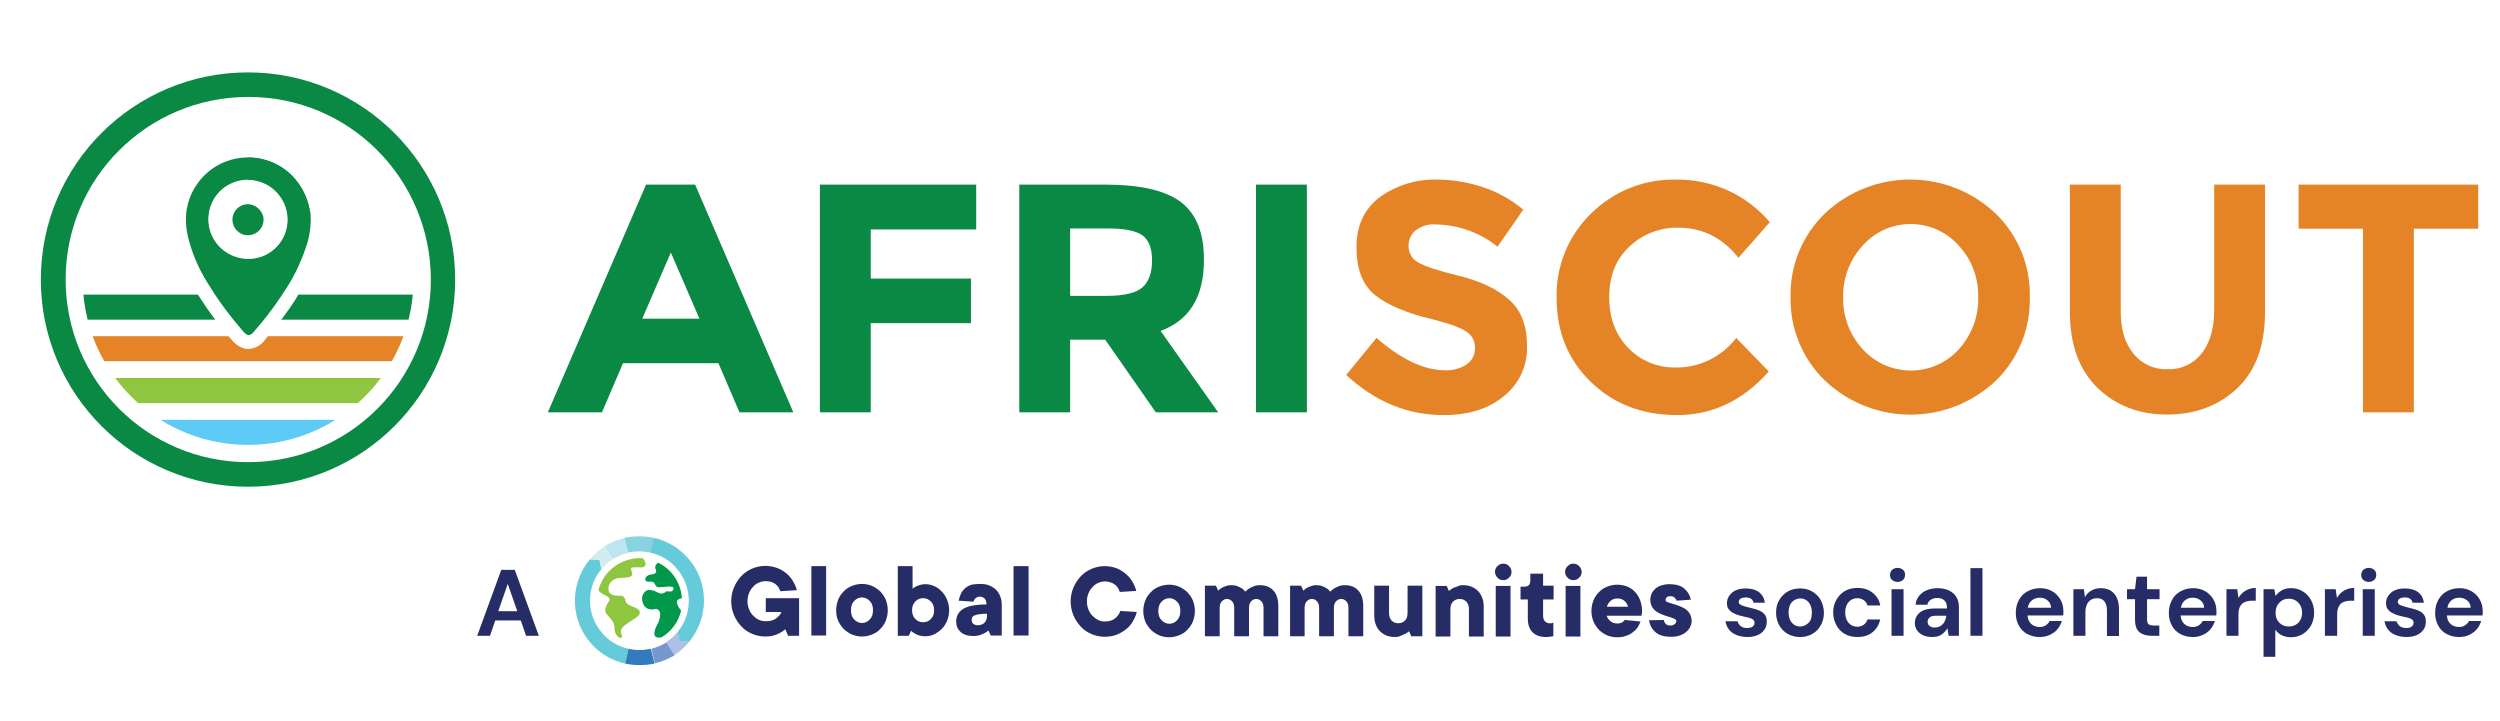 <svg xmlns="http://www.w3.org/2000/svg" xmlns:xlink="http://www.w3.org/1999/xlink" id="Layer_1" x="0px" y="0px" viewBox="0 0 998 288" style="enable-background:new 0 0 998 288;" xml:space="preserve"><style type="text/css">	.st0{fill:#0A8944;}	.st1{fill:#E58426;}	.st2{clip-path:url(#SVGID_2_);fill:#8EC640;}	.st3{clip-path:url(#SVGID_2_);fill:#5DCBF5;}	.st4{clip-path:url(#SVGID_2_);fill:#0A8944;}	.st5{clip-path:url(#SVGID_2_);fill:#E58426;}	.st6{fill:#262C66;}	.st7{fill:#8EC640;}	.st8{fill:#00984A;}	.st9{clip-path:url(#SVGID_4_);fill:#AEC0E3;}	.st10{fill:#7598CF;}	.st11{fill:#347ABE;}	.st12{fill:#D1ECF1;}	.st13{fill:#BBE5EF;}	.st14{fill:#88D3DF;}	.st15{fill:#65CAD9;}</style><path class="st0" d="M267.8,100.8l-11.4,26.4h22.8L267.8,100.8L267.8,100.8z M295.2,164.6l-8.4-19.6h-38.1l-8.4,19.6h-21.6 l39.2-90.9h19.6l39.2,90.9H295.2L295.2,164.6z"></path><polygon class="st0" points="389.7,73.7 389.7,91.6 347.6,91.6 347.6,111.2 387.6,111.2 387.6,129 347.6,129 347.6,164.6  327.3,164.6 327.3,73.7 389.7,73.7 "></polygon><path class="st0" d="M456.1,114.7c2.5-2.3,3.8-5.8,3.8-10.7c0-4.9-1.3-8.2-3.9-10.1c-2.6-1.8-7.2-2.7-13.6-2.7h-15.2v26.9H442 C448.9,118.1,453.6,116.9,456.1,114.7L456.1,114.7z M480.6,103.9c0,14.6-5.8,24-17.3,28.2l23,32.5h-24.9l-20.2-29h-14v29h-20.3V73.7 h34.4c14.1,0,24.2,2.4,30.3,7.1C477.7,85.6,480.7,93.3,480.6,103.9L480.6,103.9z"></path><polygon class="st0" points="501.4,73.7 521.7,73.7 521.7,164.6 501.4,164.6 501.4,73.7 "></polygon><path class="st1" d="M565.2,91.9c-1.9,1.5-3,3.9-2.9,6.4c0,2.6,1.3,5,3.6,6.3c2.4,1.6,7.9,3.4,16.5,5.5c8.6,2.1,15.3,5.3,20.1,9.6 c4.8,4.2,7.1,10.4,7.1,18.6c0.2,7.7-3.2,15-9.2,19.8c-6.1,5.1-14.1,7.6-24.1,7.6c-14.4,0-27.3-5.3-38.9-16l12.1-14.8 c9.9,8.6,19,12.9,27.3,12.9c3.1,0.2,6.2-0.7,8.8-2.4c2.1-1.5,3.3-3.9,3.2-6.5c0.1-2.6-1.2-5.1-3.4-6.5c-2.3-1.6-6.7-3.2-13.4-4.9 c-10.6-2.5-18.3-5.8-23.2-9.8c-4.9-4-7.3-10.4-7.3-19c0-8.6,3.1-15.3,9.3-20c6.7-4.8,14.9-7.3,23.2-7c6.2,0,12.3,1.1,18.2,3.1 c5.8,1.9,11.2,5,15.9,8.9l-10.3,14.8c-6.9-5.6-15.5-8.7-24.4-8.9C570.4,89.3,567.5,90.2,565.2,91.9L565.2,91.9z"></path><path class="st1" d="M668.7,146.7c9.6,0.2,18.6-4.2,24.4-11.8l13,13.4c-10.3,11.6-22.5,17.4-36.5,17.4c-14,0-25.5-4.4-34.6-13.3 c-9.1-8.8-13.6-20-13.6-33.5c-0.3-12.7,4.7-24.9,13.8-33.7c9-8.9,21.2-13.8,33.9-13.5c14.4-0.2,28.1,6,37.4,17L694,102.9 c-6.4-8-14.4-12-23.9-12c-7.3-0.2-14.3,2.5-19.6,7.5c-5.4,5-8.1,11.7-8.1,20.2c0,8.4,2.6,15.2,7.7,20.4 C654.9,144,661.7,146.8,668.7,146.7L668.7,146.7z"></path><path class="st1" d="M789.7,118.7c0.2-7.7-2.6-15.1-7.8-20.7c-9.5-10.6-25.7-11.5-36.3-2c-0.7,0.6-1.4,1.3-2,2 c-5.2,5.7-8,13.1-7.8,20.7c-0.2,7.6,2.6,15.1,7.8,20.7c9.6,10.6,25.9,11.4,36.5,1.9c0.6-0.6,1.3-1.2,1.9-1.9 C787.1,133.7,789.9,126.3,789.7,118.7L789.7,118.7z M796.6,152.1c-19.1,17.9-48.8,17.9-67.9,0c-9.1-8.7-14.2-20.9-13.9-33.5 c-0.3-12.6,4.7-24.7,13.8-33.5c19.1-17.9,48.8-17.9,67.9,0c9.1,8.7,14.1,20.9,13.8,33.5C810.6,131.2,805.7,143.3,796.6,152.1 L796.6,152.1z"></path><path class="st1" d="M851.6,141.1c3.3,4.2,8.4,6.5,13.7,6.3c5.3,0.2,10.3-2.1,13.6-6.3c3.3-4.2,5-10,5-17.2V73.7h20.3v50.8 c0,13.2-3.6,23.3-10.9,30.3c-7.3,7-16.6,10.6-28,10.7c-11.4,0-20.7-3.6-28-10.7s-11-17.2-11-30.3V73.7h20.3v50.2 C846.5,131.2,848.2,136.9,851.6,141.1L851.6,141.1z"></path><polygon class="st1" points="963.6,91.3 963.6,164.6 943.3,164.6 943.3,91.3 917.6,91.3 917.6,73.7 989.3,73.7 989.3,91.3  963.6,91.3 "></polygon><path class="st0" d="M99,28.9c-45.7,0-82.7,37-82.7,82.7c0,45.7,37,82.7,82.7,82.7c45.7,0,82.7-37,82.7-82.7l0,0 C181.7,65.9,144.6,28.9,99,28.9L99,28.9z M172,111.6c0,40.3-32.6,72.9-72.9,72.9c-40.3,0-72.9-32.6-72.9-72.9 c0-40.3,32.6-72.9,72.9-72.9C139.3,38.6,171.9,71.2,172,111.6C172,111.5,172,111.5,172,111.6L172,111.6z"></path><g>	<defs>		<path id="SVGID_1_" d="M99,177.6c34.1,0,62.6-26,65.8-60H33.3C36.4,151.6,64.9,177.6,99,177.6L99,177.6z"></path>	</defs>	<clipPath id="SVGID_2_">		<use xlink:href="#SVGID_1_" style="overflow:visible;"></use>	</clipPath>	<polygon class="st2" points="20.1,150.9 177.9,150.9 177.9,160.9 20.1,160.9 20.1,150.9  "></polygon>	<polygon class="st3" points="20.1,167.6 177.9,167.6 177.9,177.6 20.1,177.6 20.1,167.6  "></polygon>	<path class="st4" d="M20.1,117.6v10h65.8c-2.5-3.3-4.8-6.7-6.9-10H20.1L20.1,117.6z"></path>	<path class="st4" d="M112.3,127.6h65.6v-10h-58.8l-0.2,0.4C117,121.2,114.7,124.4,112.3,127.6L112.3,127.6z"></path>	<path class="st5" d="M105.6,136l-0.5,0.5c-0.9,1-2.1,1.8-3.4,2.3c-0.8,0.3-1.7,0.5-2.6,0.5h-0.3c-0.8,0-1.5-0.2-2.2-0.5  c-1.7-0.7-3.2-1.9-4.3-3.4l-0.3-0.3l-0.8-0.9H20.1v10h157.9v-10H107c-0.4,0.5-0.9,1-1.3,1.5L105.6,136L105.6,136z"></path></g><path class="st0" d="M99,81.5c-3.4,0-6.2,2.7-6.2,6.2c0,3.4,2.7,6.2,6.2,6.2c3.4,0,6.2-2.7,6.2-6.2c0-0.4,0-0.8-0.1-1.2 C104.4,83.7,101.9,81.6,99,81.5L99,81.5z M114,93.2c-3,8.3-12.2,12.5-20.5,9.5c-8.3-3-12.5-12.2-9.5-20.5c3-8.3,12.2-12.5,20.5-9.5 c7.3,2.7,11.6,10.2,10.2,17.8C114.6,91.4,114.3,92.3,114,93.2L114,93.2z M116.6,70.1c-9.7-9.7-25.4-9.7-35.1,0 c-1.3,1.3-2.5,2.8-3.5,4.4c-1.8,2.8-2.9,5.9-3.5,9.2c-0.5,3.6-0.3,7.2,0.5,10.7c1.6,6.6,4.3,12.9,7.9,18.6c3,5,6.4,9.8,10.1,14.4 c1.1,1.4,2.3,2.7,3.4,4.1c0.6,0.7,1.4,1.8,2.3,2.1c0.2,0.1,0.3,0.1,0.5,0.2c0.2,0,0.5-0.1,0.7-0.2c0.5-0.2,0.9-0.5,1.2-0.9l0.5-0.6 c1-1.1,1.9-2.3,2.9-3.4c3.5-4.3,6.8-8.9,9.8-13.6c3.7-5.7,6.5-12,8.5-18.5c1-3.6,1.4-7.3,1.2-11C123.2,79.7,120.7,74.3,116.6,70.1"></path><path class="st0" d="M123.8,87.7c0,6.3-2.2,12.6-4.9,18.3c-2.6,5.4-5.6,10.5-9.1,15.4c-2.4,3.3-4.9,6.6-7.6,9.7 c-0.4,0.5-0.9,1-1.4,1.5c-0.3,0.4-0.7,0.7-1.2,0.9c-0.1,0-0.7,0.3-0.8,0.1c-0.1-0.2,0-0.5,0-0.6v-28.5c0-0.2-0.1-0.6,0-0.7 c0.1-0.1,1,0,1.3-0.1c2.9-0.2,5.7-1.3,8.1-3c7.2-5.2,8.8-15.2,3.6-22.3c-2.4-3.4-6.1-5.7-10.2-6.4c-0.4-0.1-0.9-0.1-1.3-0.2h-0.7 c-0.2,0-0.4,0-0.7,0c0,0,0-0.3,0-0.4v-8.5C112.7,62.9,123.8,74,123.8,87.7L123.8,87.7z"></path><path class="st0" d="M113.5,94.3c-3.8,8-13.3,11.3-21.3,7.5c-8-3.8-11.3-13.3-7.5-21.3c3.8-8,13.3-11.3,21.3-7.5 c7,3.3,10.6,11.2,8.5,18.6C114.3,92.5,114,93.4,113.5,94.3L113.5,94.3L113.5,94.3z M99,68.7C88.5,68.8,80,77.3,80.1,87.8 c0.1,10.5,8.6,18.9,19.1,18.9c10.5-0.1,19-8.6,18.9-19.1c0-9.3-6.9-17.2-16.1-18.7C101,68.8,100,68.7,99,68.7L99,68.7z"></path><g>	<g>		<path class="st6" d="M697.6,254.3c-1.7,0-3.1-0.3-4.4-0.8s-2.3-1.3-3-2.2c-0.8-1-1.2-2.1-1.4-3.3h4.8c0.2,0.7,0.6,1.3,1.2,1.9   c0.7,0.5,1.5,0.8,2.6,0.8s1.8-0.2,2.3-0.6s0.7-0.9,0.7-1.5c0-0.8-0.4-1.3-1.1-1.6c-0.7-0.3-1.7-0.6-2.9-0.8   c-0.8-0.2-1.6-0.4-2.4-0.6c-0.8-0.3-1.6-0.6-2.3-1c-0.7-0.4-1.2-0.9-1.7-1.5c-0.4-0.6-0.6-1.4-0.6-2.3c0-1.7,0.7-3,2-4.2   c1.3-1.1,3.2-1.7,5.5-1.7c2.2,0,4,0.5,5.3,1.5c1.3,1,2.1,2.4,2.3,4.2h-4.5c-0.3-1.4-1.3-2.1-3.1-2.1c-0.9,0-1.6,0.2-2.1,0.5   c-0.5,0.4-0.7,0.8-0.7,1.3c0,0.6,0.4,1,1.1,1.3s1.7,0.6,2.9,0.9c1.3,0.3,2.5,0.6,3.6,1c1.1,0.4,2,0.9,2.6,1.6c0.7,0.7,1,1.7,1,3.1   c0,1.2-0.3,2.2-0.9,3.1c-0.6,0.9-1.5,1.7-2.7,2.2C700.6,254,699.2,254.3,697.6,254.3z"></path>		<path class="st6" d="M718.6,254.3c-1.8,0-3.4-0.4-4.9-1.2c-1.4-0.8-2.6-2-3.4-3.4c-0.8-1.5-1.3-3.2-1.3-5.1s0.4-3.6,1.3-5.1   s2-2.6,3.4-3.4c1.4-0.8,3.1-1.2,4.9-1.2c1.8,0,3.4,0.4,4.8,1.2c1.4,0.8,2.6,2,3.4,3.4c0.8,1.5,1.3,3.2,1.3,5.1s-0.4,3.6-1.3,5.1   c-0.8,1.5-2,2.6-3.4,3.4C722,253.9,720.4,254.3,718.6,254.3z M718.6,250.1c1.3,0,2.3-0.5,3.3-1.4s1.4-2.3,1.4-4.2   s-0.5-3.2-1.4-4.2s-2-1.4-3.2-1.4c-1.3,0-2.4,0.5-3.3,1.4c-0.9,0.9-1.4,2.3-1.4,4.2s0.5,3.2,1.4,4.2   C716.2,249.6,717.3,250.1,718.6,250.1z"></path>		<path class="st6" d="M741.5,254.3c-1.9,0-3.6-0.4-5-1.2c-1.5-0.8-2.6-2-3.4-3.5c-0.8-1.5-1.3-3.2-1.3-5.1s0.4-3.6,1.3-5.1   c0.8-1.5,2-2.6,3.4-3.5c1.5-0.8,3.1-1.2,5-1.2c2.4,0,4.4,0.6,6,1.9c1.6,1.2,2.7,2.9,3.1,5.1h-5.1c-0.3-0.9-0.7-1.6-1.5-2.1   c-0.7-0.5-1.6-0.8-2.6-0.8c-1.3,0-2.5,0.5-3.4,1.5c-0.9,1-1.4,2.4-1.4,4.2c0,1.8,0.5,3.2,1.4,4.2c0.9,1,2.1,1.5,3.4,1.5   c1,0,1.9-0.3,2.6-0.8c0.7-0.5,1.2-1.2,1.5-2.1h5.1c-0.5,2.1-1.5,3.8-3.1,5.1S743.9,254.3,741.5,254.3z"></path>		<path class="st6" d="M757.5,232.3c-0.9,0-1.6-0.3-2.2-0.8c-0.6-0.5-0.8-1.2-0.8-2c0-0.8,0.3-1.5,0.8-2c0.6-0.5,1.3-0.8,2.2-0.8   c0.9,0,1.6,0.3,2.2,0.8c0.6,0.5,0.8,1.2,0.8,2c0,0.8-0.3,1.5-0.8,2C759.1,232,758.4,232.3,757.5,232.3z M755.1,253.8v-18.6h4.8   v18.6H755.1z"></path>		<path class="st6" d="M771.4,254.3c-1.6,0-2.9-0.3-3.9-0.8s-1.8-1.2-2.3-2c-0.5-0.8-0.8-1.8-0.8-2.8c0-1.7,0.7-3.1,2-4.2   c1.4-1.1,3.4-1.6,6.1-1.6h4.7v-0.5c0-1.3-0.4-2.2-1.1-2.8c-0.7-0.6-1.6-0.9-2.7-0.9c-1,0-1.8,0.2-2.6,0.7s-1.2,1.1-1.4,2h-4.7   c0.1-1.4,0.6-2.5,1.4-3.5c0.8-1,1.8-1.8,3.1-2.3c1.3-0.5,2.7-0.8,4.2-0.8c2.7,0,4.7,0.7,6.3,2c1.5,1.3,2.3,3.2,2.3,5.6v11.4h-4.1   l-0.5-3c-0.6,1-1.3,1.8-2.3,2.5S772.9,254.3,771.4,254.3z M772.4,250.5c1.4,0,2.4-0.5,3.2-1.4c0.8-0.9,1.2-2,1.4-3.3H773   c-1.3,0-2.2,0.2-2.7,0.7c-0.5,0.5-0.8,1-0.8,1.7c0,0.7,0.3,1.3,0.8,1.7C770.8,250.3,771.5,250.5,772.4,250.5z"></path>		<path class="st6" d="M786.6,253.8v-27h4.8v27H786.6z"></path>		<path class="st6" d="M814.3,254.3c-1.9,0-3.5-0.4-5-1.2c-1.5-0.8-2.6-1.9-3.4-3.4c-0.8-1.5-1.2-3.1-1.2-5c0-1.9,0.4-3.6,1.2-5.1   c0.8-1.5,1.9-2.7,3.4-3.5c1.4-0.8,3.1-1.3,5.1-1.3c1.8,0,3.4,0.4,4.8,1.2c1.4,0.8,2.5,1.9,3.3,3.3s1.2,2.9,1.2,4.6   c0,0.3,0,0.6,0,0.9c0,0.3,0,0.6-0.1,0.9h-14.2c0.1,1.5,0.6,2.6,1.5,3.4c0.9,0.8,2,1.2,3.3,1.2c1,0,1.8-0.2,2.5-0.7s1.2-1,1.5-1.7   h4.9c-0.4,1.2-0.9,2.2-1.7,3.2c-0.8,1-1.8,1.7-3,2.3C817.1,254,815.8,254.3,814.3,254.3z M814.3,238.6c-1.2,0-2.2,0.3-3.1,1   c-0.9,0.7-1.5,1.7-1.7,3h9.3c-0.1-1.2-0.5-2.2-1.4-2.9C816.6,239,815.6,238.6,814.3,238.6z"></path>		<path class="st6" d="M827.7,253.8v-18.6h4.2l0.4,3.2c0.6-1.1,1.4-2,2.5-2.6c1.1-0.7,2.4-1,3.8-1c2.3,0,4.1,0.7,5.4,2.2   c1.3,1.5,1.9,3.6,1.9,6.4v10.5h-4.8v-10.1c0-1.6-0.3-2.8-1-3.7c-0.7-0.9-1.7-1.3-3-1.3c-1.4,0-2.5,0.5-3.3,1.4s-1.3,2.3-1.3,4v9.6   H827.7z"></path>		<path class="st6" d="M858.8,253.8c-2,0-3.5-0.5-4.7-1.4c-1.2-1-1.8-2.6-1.8-5.1v-8.1h-3.2v-4h3.2l0.6-5h4.2v5h5v4h-5v8.1   c0,0.9,0.2,1.5,0.6,1.9c0.4,0.3,1.1,0.5,2,0.5h2.3v4.1H858.8z"></path>		<path class="st6" d="M875.4,254.3c-1.9,0-3.5-0.4-5-1.2c-1.5-0.8-2.6-1.9-3.4-3.4c-0.8-1.5-1.2-3.1-1.2-5c0-1.9,0.4-3.6,1.2-5.1   c0.8-1.5,1.9-2.7,3.4-3.5c1.4-0.8,3.1-1.3,5.1-1.3c1.8,0,3.4,0.4,4.8,1.2c1.4,0.8,2.5,1.9,3.3,3.3s1.2,2.9,1.2,4.6   c0,0.3,0,0.6,0,0.9c0,0.3,0,0.6-0.1,0.9h-14.2c0.1,1.5,0.6,2.6,1.5,3.4c0.9,0.8,2,1.2,3.3,1.2c1,0,1.8-0.2,2.5-0.7s1.2-1,1.5-1.7   h4.9c-0.4,1.2-0.9,2.2-1.7,3.2c-0.8,1-1.8,1.7-3,2.3C878.2,254,876.9,254.3,875.4,254.3z M875.4,238.6c-1.2,0-2.2,0.3-3.1,1   c-0.9,0.7-1.5,1.7-1.7,3h9.3c-0.1-1.2-0.5-2.2-1.4-2.9C877.7,239,876.6,238.6,875.4,238.6z"></path>		<path class="st6" d="M888.8,253.8v-18.6h4.3l0.5,3.5c0.7-1.2,1.6-2.2,2.8-2.9c1.2-0.7,2.5-1.1,4.1-1.1v5.1H899   c-1.1,0-2,0.2-2.8,0.5s-1.5,0.9-1.9,1.7c-0.5,0.8-0.7,1.9-0.7,3.3v8.5H888.8z"></path>		<path class="st6" d="M903.6,262.1v-26.9h4.3l0.5,2.7c0.6-0.8,1.4-1.6,2.4-2.2c1-0.6,2.3-0.9,3.8-0.9c1.8,0,3.3,0.4,4.7,1.3   s2.5,2,3.3,3.5c0.8,1.5,1.2,3.2,1.2,5s-0.4,3.5-1.2,5c-0.8,1.5-1.9,2.6-3.3,3.5c-1.4,0.8-2.9,1.3-4.7,1.3c-1.4,0-2.6-0.3-3.7-0.8   s-1.9-1.3-2.6-2.2v10.8H903.6z M913.7,250.1c1.5,0,2.8-0.5,3.8-1.5c1-1,1.5-2.4,1.5-4c0-1.6-0.5-3-1.5-4c-1-1.1-2.3-1.6-3.8-1.6   c-1.6,0-2.8,0.5-3.8,1.6c-1,1-1.5,2.4-1.5,4s0.5,3,1.5,4C910.8,249.5,912.1,250.1,913.7,250.1z"></path>		<path class="st6" d="M928.1,253.8v-18.6h4.3l0.5,3.5c0.7-1.2,1.6-2.2,2.8-2.9c1.2-0.7,2.5-1.1,4.1-1.1v5.1h-1.4   c-1.1,0-2,0.2-2.8,0.5s-1.5,0.9-1.9,1.7c-0.5,0.8-0.7,1.9-0.7,3.3v8.5H928.1z"></path>		<path class="st6" d="M945.6,232.3c-0.9,0-1.6-0.3-2.2-0.8c-0.6-0.5-0.8-1.2-0.8-2c0-0.8,0.3-1.5,0.8-2c0.6-0.5,1.3-0.8,2.2-0.8   c0.9,0,1.6,0.3,2.2,0.8c0.6,0.5,0.8,1.2,0.8,2c0,0.8-0.3,1.5-0.8,2C947.2,232,946.4,232.3,945.6,232.3z M943.2,253.8v-18.6h4.8   v18.6H943.2z"></path>		<path class="st6" d="M960.7,254.3c-1.7,0-3.1-0.3-4.4-0.8s-2.3-1.3-3-2.2c-0.8-1-1.2-2.1-1.4-3.3h4.8c0.2,0.7,0.6,1.3,1.2,1.9   c0.7,0.5,1.5,0.8,2.6,0.8s1.8-0.2,2.3-0.6s0.7-0.9,0.7-1.5c0-0.8-0.4-1.3-1.1-1.6c-0.7-0.3-1.7-0.6-2.9-0.8   c-0.8-0.2-1.6-0.4-2.4-0.6c-0.8-0.3-1.6-0.6-2.3-1c-0.7-0.4-1.2-0.9-1.7-1.5c-0.4-0.6-0.6-1.4-0.6-2.3c0-1.7,0.7-3,2-4.2   c1.3-1.1,3.2-1.7,5.5-1.7c2.2,0,4,0.5,5.3,1.5c1.3,1,2.1,2.4,2.3,4.2h-4.5c-0.3-1.4-1.3-2.1-3.1-2.1c-0.9,0-1.6,0.2-2.1,0.5   c-0.5,0.4-0.7,0.8-0.7,1.3c0,0.6,0.4,1,1.1,1.3s1.7,0.6,2.9,0.9c1.3,0.3,2.5,0.6,3.6,1c1.1,0.4,2,0.9,2.6,1.6c0.7,0.7,1,1.7,1,3.1   c0,1.2-0.3,2.2-0.9,3.1c-0.6,0.9-1.5,1.7-2.7,2.2C963.7,254,962.3,254.3,960.7,254.3z"></path>		<path class="st6" d="M981.7,254.3c-1.9,0-3.5-0.4-5-1.2c-1.5-0.8-2.6-1.9-3.4-3.4c-0.8-1.5-1.2-3.1-1.2-5c0-1.9,0.4-3.6,1.2-5.1   c0.8-1.5,1.9-2.7,3.4-3.5c1.4-0.8,3.1-1.3,5.1-1.3c1.8,0,3.4,0.4,4.8,1.2c1.4,0.8,2.5,1.9,3.3,3.3s1.2,2.9,1.2,4.6   c0,0.3,0,0.6,0,0.9c0,0.3,0,0.6-0.1,0.9h-14.2c0.1,1.5,0.6,2.6,1.5,3.4c0.9,0.8,2,1.2,3.3,1.2c1,0,1.8-0.2,2.5-0.7s1.2-1,1.5-1.7   h4.9c-0.4,1.2-0.9,2.2-1.7,3.2c-0.8,1-1.8,1.7-3,2.3C984.6,254,983.2,254.3,981.7,254.3z M981.8,238.6c-1.2,0-2.2,0.3-3.1,1   c-0.9,0.7-1.5,1.7-1.7,3h9.3c-0.1-1.2-0.5-2.2-1.4-2.9C984,239,983,238.6,981.8,238.6z"></path>	</g>	<g>		<path class="st6" d="M190.5,253.8l9.6-26.3h5.4l9.6,26.3H210l-2.1-6.1h-10.2l-2.1,6.1H190.5z M198.9,244h7.6l-3.8-10.9L198.9,244z   "></path>	</g>	<path class="st6" d="M305.6,238.8H319v15h-4.4l-1.1-2.6c-0.6,0.6-1.4,1-2.2,1.5c-0.7,0.4-1.5,0.7-2.5,1s-2.1,0.4-3.3,0.4  c-1.9,0-3.6-0.4-5.3-1.1c-1.7-0.7-3.1-1.7-4.3-3c-1.2-1.3-2.2-2.8-2.9-4.5c-0.7-1.7-1.1-3.5-1.1-5.5c0-2,0.4-3.8,1.1-5.5  c0.7-1.7,1.7-3.2,2.9-4.5c1.2-1.3,2.7-2.3,4.3-3c1.7-0.7,3.4-1.1,5.3-1.1c1.6,0,3.2,0.3,4.6,0.8c1.4,0.5,2.6,1.2,3.7,2.1  c1.1,0.9,2,1.9,2.7,3.1c0.7,1.2,1.3,2.4,1.6,3.7l-6.6,0.4c-0.2-0.5-0.4-1-0.7-1.5c-0.3-0.5-0.7-0.9-1.2-1.3  c-0.5-0.4-1.1-0.7-1.7-0.9c-0.7-0.2-1.4-0.3-2.2-0.3c-1,0-1.9,0.2-2.8,0.6c-0.9,0.4-1.7,0.9-2.3,1.7c-0.7,0.7-1.2,1.5-1.6,2.5  c-0.4,1-0.6,2-0.6,3.2c0,1.1,0.2,2.2,0.6,3.2c0.4,1,0.9,1.8,1.6,2.5c0.7,0.7,1.4,1.3,2.3,1.7c0.9,0.4,1.8,0.6,2.8,0.6  c0.9,0,1.7-0.1,2.4-0.3c0.7-0.2,1.3-0.5,1.8-0.9c0.5-0.4,0.9-0.8,1.3-1.2c0.3-0.4,0.6-0.9,0.7-1.3h-6.2V238.8L305.6,238.8  L305.6,238.8z"></path>	<polygon class="st6" points="329.8,253.7 323.9,253.7 323.9,226 329.8,226 329.8,253.7 329.8,253.7  "></polygon>	<path class="st6" d="M333.8,243.6c0-1.5,0.3-2.9,0.8-4.2c0.5-1.3,1.3-2.4,2.2-3.3c0.9-1,2-1.7,3.3-2.2c1.2-0.5,2.6-0.8,4-0.8  c1.4,0,2.8,0.3,4,0.8c1.2,0.5,2.3,1.3,3.3,2.2c0.9,1,1.7,2.1,2.2,3.3c0.5,1.3,0.8,2.7,0.8,4.2c0,1.5-0.3,2.9-0.8,4.2  c-0.5,1.3-1.3,2.4-2.2,3.3c-0.9,1-2,1.7-3.3,2.2c-1.2,0.5-2.6,0.8-4,0.8c-1.4,0-2.8-0.3-4-0.8c-1.2-0.5-2.3-1.3-3.3-2.2  c-0.9-1-1.7-2.1-2.2-3.3C334,246.5,333.8,245.1,333.8,243.6L333.8,243.6L333.8,243.6z M348.5,243.6c0-1.6-0.4-2.8-1.3-3.7  c-0.9-0.9-1.9-1.4-3.1-1.4s-2.3,0.5-3.1,1.4c-0.9,0.9-1.3,2.1-1.3,3.7c0,1.6,0.4,2.8,1.3,3.7c0.9,0.9,1.9,1.4,3.1,1.4  s2.3-0.5,3.1-1.4C348.1,246.4,348.5,245.2,348.5,243.6L348.5,243.6L348.5,243.6z"></path>	<path class="st6" d="M369.4,254c-0.9,0-1.7-0.1-2.4-0.3c-0.7-0.2-1.3-0.5-1.8-0.8c-0.6-0.3-1.1-0.7-1.5-1.1l-0.9,2h-4.4V226h5.9v9  c0.4-0.3,0.8-0.6,1.4-0.9c0.4-0.2,1-0.4,1.6-0.6c0.6-0.2,1.3-0.3,2.1-0.3c1.3,0,2.5,0.3,3.6,0.8c1.1,0.5,2.1,1.2,3,2.2  c0.9,0.9,1.6,2,2.1,3.3c0.5,1.3,0.8,2.6,0.8,4.1c0,1.5-0.3,2.9-0.8,4.1c-0.5,1.3-1.2,2.4-2.1,3.3c-0.9,0.9-1.9,1.6-3,2.2  C371.9,253.7,370.7,254,369.4,254L369.4,254L369.4,254z M372.9,243.6c0-1.4-0.4-2.6-1.3-3.5c-0.9-0.9-1.9-1.3-3.1-1.3  c-1.2,0-2.3,0.4-3.1,1.3c-0.9,0.9-1.3,2.1-1.3,3.5c0,1.4,0.4,2.6,1.3,3.5c0.8,0.9,1.9,1.3,3.1,1.3c1.2,0,2.3-0.4,3.1-1.3  C372.5,246.2,372.9,245.1,372.9,243.6L372.9,243.6L372.9,243.6z"></path>	<path class="st6" d="M391.6,233.1c1.2,0,2.3,0.2,3.3,0.6c1,0.4,1.9,1,2.7,1.7c0.7,0.7,1.3,1.6,1.7,2.7c0.4,1,0.6,2.1,0.6,3.3v12.3  h-4.4l-0.9-2c-0.5,0.4-1.1,0.8-1.7,1.1c-0.5,0.3-1.2,0.5-1.9,0.8c-0.7,0.2-1.5,0.3-2.4,0.3c-2.2,0-3.9-0.5-5.1-1.6  c-1.2-1.1-1.8-2.4-1.8-4.1c0-1,0.2-1.9,0.6-2.8c0.4-0.8,1.1-1.6,2-2.2c0.9-0.6,2.2-1.1,3.7-1.4c1.5-0.3,3.5-0.5,5.8-0.5  c0-1-0.2-1.8-0.7-2.3c-0.5-0.5-1.1-0.8-1.9-0.8c-0.6,0-1,0.1-1.3,0.3c-0.3,0.2-0.6,0.4-0.8,0.7c-0.2,0.3-0.4,0.6-0.5,1l-5.9-0.4  c0.2-1,0.5-1.9,0.9-2.8c0.4-0.8,1-1.6,1.7-2.2c0.7-0.6,1.6-1.1,2.6-1.4C389.1,233.2,390.3,233.1,391.6,233.1L391.6,233.1  L391.6,233.1z M390.3,249.6c1.1,0,2-0.3,2.7-1c0.7-0.7,1-1.6,1-2.7v-0.9c-1.3,0-2.3,0.1-3.1,0.2c-0.8,0.1-1.4,0.3-1.9,0.5  c-0.5,0.2-0.8,0.5-0.9,0.8c-0.2,0.3-0.2,0.7-0.2,1.1c0,0.6,0.2,1,0.6,1.4C389,249.4,389.6,249.6,390.3,249.6L390.3,249.6  L390.3,249.6z"></path>	<polygon class="st6" points="410.6,253.7 404.6,253.7 404.6,226 410.6,226 410.6,253.7 410.6,253.7  "></polygon>	<path class="st6" d="M441,248.1c1.8,0,3.1-0.4,4.2-1.3c1-0.8,1.7-1.8,2-2.9l6.6,0.4c-0.3,1.3-0.9,2.6-1.6,3.8  c-0.7,1.2-1.6,2.3-2.7,3.1c-1.1,0.9-2.3,1.6-3.8,2.2c-1.4,0.5-3,0.8-4.7,0.8c-1.9,0-3.6-0.4-5.3-1.1c-1.7-0.7-3.1-1.7-4.3-3  c-1.2-1.3-2.2-2.8-2.9-4.5c-0.7-1.7-1.1-3.6-1.1-5.5c0-2,0.4-3.8,1.1-5.5c0.7-1.7,1.7-3.2,2.9-4.5c1.2-1.3,2.7-2.3,4.3-3  c1.7-0.7,3.4-1.1,5.3-1.1c1.6,0,3.2,0.3,4.6,0.8c1.4,0.5,2.6,1.3,3.7,2.2c1.1,0.9,2,1.9,2.7,3.1c0.7,1.2,1.3,2.5,1.6,3.8l-6.6,0.4  c-0.2-0.6-0.4-1.1-0.7-1.6c-0.3-0.5-0.7-0.9-1.2-1.3c-0.5-0.4-1.1-0.7-1.7-0.9c-0.7-0.2-1.4-0.4-2.2-0.4c-1,0-1.9,0.2-2.8,0.6  c-0.9,0.4-1.6,0.9-2.3,1.7c-0.7,0.7-1.2,1.5-1.6,2.5c-0.4,1-0.6,2-0.6,3.2c0,1.1,0.2,2.2,0.6,3.2c0.4,1,0.9,1.8,1.6,2.5  c0.7,0.7,1.4,1.3,2.3,1.7C439.1,247.9,440,248.1,441,248.1L441,248.1L441,248.1z"></path>	<path class="st6" d="M456.4,243.9c0-1.5,0.3-2.9,0.8-4.2c0.5-1.3,1.3-2.4,2.2-3.3c0.9-1,2-1.7,3.3-2.2c1.2-0.5,2.6-0.8,4-0.8  c1.4,0,2.8,0.3,4,0.8c1.2,0.5,2.3,1.3,3.3,2.2c0.9,1,1.7,2.1,2.2,3.3c0.5,1.3,0.8,2.7,0.8,4.2c0,1.5-0.3,2.9-0.8,4.2  c-0.5,1.3-1.3,2.4-2.2,3.3c-0.9,1-2,1.7-3.3,2.2c-1.2,0.5-2.6,0.8-4,0.8c-1.4,0-2.8-0.3-4-0.8c-1.2-0.5-2.3-1.3-3.3-2.2  c-0.9-1-1.7-2.1-2.2-3.3C456.7,246.8,456.4,245.4,456.4,243.9L456.4,243.9L456.4,243.9z M471.2,243.9c0-1.6-0.4-2.8-1.3-3.7  c-0.9-0.9-1.9-1.4-3.1-1.4c-1.2,0-2.3,0.5-3.1,1.4c-0.9,0.9-1.3,2.1-1.3,3.7c0,1.6,0.4,2.8,1.3,3.7s1.9,1.4,3.1,1.4  c1.2,0,2.3-0.5,3.1-1.4C470.7,246.7,471.2,245.5,471.2,243.9L471.2,243.9L471.2,243.9z"></path>	<path class="st6" d="M491.4,233.6c1,0,1.9,0.1,2.6,0.4c0.7,0.3,1.3,0.6,1.8,0.9c0.5,0.4,1,0.8,1.3,1.3c0.5-0.5,1-0.9,1.6-1.3  c0.5-0.3,1.2-0.6,1.9-0.9c0.7-0.3,1.5-0.4,2.4-0.4c2.2,0,4,0.7,5.3,2.1c1.3,1.4,2,3.5,2,6.2v12.1h-5.9v-11.4c0-1.1-0.3-2-0.9-2.6  c-0.6-0.6-1.2-0.9-2-0.9c-0.8,0-1.4,0.3-2,0.9c-0.6,0.6-0.9,1.5-0.9,2.6v11.4h-5.9v-11.4c0-1.1-0.3-2-0.9-2.6  c-0.6-0.6-1.2-0.9-2-0.9c-0.8,0-1.4,0.3-2,0.9c-0.6,0.6-0.9,1.5-0.9,2.6v11.4h-5.9v-20.2h4.4l0.9,2c0.4-0.4,0.8-0.8,1.4-1.1  c0.4-0.3,1-0.5,1.6-0.7C490,233.7,490.7,233.6,491.4,233.6L491.4,233.6L491.4,233.6z"></path>	<path class="st6" d="M525.3,233.6c1,0,1.9,0.1,2.6,0.4c0.7,0.3,1.3,0.6,1.8,0.9c0.5,0.4,1,0.8,1.3,1.3c0.5-0.5,1-0.9,1.6-1.3  c0.5-0.3,1.2-0.6,1.9-0.9c0.7-0.3,1.5-0.4,2.4-0.4c2.2,0,4,0.7,5.3,2.1c1.3,1.4,2,3.5,2,6.2v12.1h-5.9v-11.4c0-1.1-0.3-2-0.9-2.6  c-0.6-0.6-1.2-0.9-2-0.9s-1.4,0.3-2,0.9c-0.6,0.6-0.9,1.5-0.9,2.6v11.4h-5.9v-11.4c0-1.1-0.3-2-0.9-2.6c-0.6-0.6-1.2-0.9-2-0.9  c-0.8,0-1.4,0.3-2,0.9c-0.6,0.6-0.9,1.5-0.9,2.6v11.4H515v-20.2h4.4l0.9,2c0.4-0.4,0.8-0.8,1.4-1.1c0.4-0.3,1-0.5,1.6-0.7  S524.5,233.6,525.3,233.6L525.3,233.6L525.3,233.6z"></path>	<path class="st6" d="M556.8,254.3c-1.2,0-2.3-0.2-3.3-0.6c-1-0.4-1.9-1-2.6-1.7c-0.7-0.7-1.3-1.6-1.7-2.7c-0.4-1.1-0.6-2.2-0.6-3.6  v-11.9h5.9v10.8c0,1.3,0.3,2.3,1,3.1c0.7,0.7,1.6,1.1,2.7,1.1c1.1,0,2-0.4,2.7-1.1c0.7-0.7,1-1.8,1-3.1v-10.8h5.9v20.2h-4.4l-0.9-2  c-0.5,0.4-1.1,0.8-1.7,1.1c-0.5,0.3-1.2,0.5-1.9,0.8C558.5,254.2,557.7,254.3,556.8,254.3L556.8,254.3L556.8,254.3z"></path>	<path class="st6" d="M584.1,233.6c1.2,0,2.3,0.2,3.3,0.6c1,0.4,1.9,1,2.6,1.7c0.7,0.7,1.3,1.7,1.7,2.7c0.4,1.1,0.6,2.2,0.6,3.6  v11.9h-5.9v-10.8c0-1.3-0.3-2.3-1-3.1c-0.7-0.7-1.6-1.1-2.7-1.1c-1.1,0-2,0.4-2.7,1.1c-0.7,0.7-1,1.8-1,3.1v10.8h-5.9v-20.2h4.4  l0.9,2c0.5-0.4,1-0.8,1.6-1.1c0.5-0.3,1.2-0.5,1.9-0.7C582.4,233.7,583.2,233.6,584.1,233.6L584.1,233.6L584.1,233.6z"></path>	<path class="st6" d="M596.8,228.3c0-0.9,0.3-1.7,1-2.3c0.7-0.7,1.4-1,2.3-1c0.9,0,1.7,0.3,2.3,1c0.7,0.7,1,1.4,1,2.3  c0,0.9-0.3,1.7-1,2.3c-0.7,0.7-1.4,1-2.3,1c-0.9,0-1.7-0.3-2.3-1C597.2,230,596.8,229.2,596.8,228.3L596.8,228.3L596.8,228.3z   M603,254.1h-5.9v-20.2h5.9V254.1L603,254.1L603,254.1z"></path>	<path class="st6" d="M610,239.3H607v-5.1h1.5c1.6,0,2.4-0.8,2.4-2.4V229h5.1v4.8h4.2v5.5H616v6.6c0,0.9,0.3,1.6,0.7,2.1  c0.5,0.5,1.1,0.8,1.9,0.8c0.2,0,0.4,0,0.6,0c0.2,0,0.3,0,0.5-0.1c0.1,0,0.3-0.1,0.4-0.1v5.3c-0.2,0.1-0.5,0.2-0.8,0.2  c-0.6,0.1-1.3,0.2-2.1,0.2c-2.3,0-4.1-0.6-5.4-1.9c-1.3-1.3-1.9-3.1-1.9-5.6V239.3L610,239.3L610,239.3z"></path>	<path class="st6" d="M624.8,228.3c0-0.9,0.3-1.7,1-2.3c0.7-0.7,1.4-1,2.3-1c0.9,0,1.6,0.3,2.3,1c0.7,0.7,1,1.4,1,2.3  c0,0.9-0.3,1.7-1,2.3c-0.7,0.7-1.4,1-2.3,1c-0.9,0-1.7-0.3-2.3-1C625.1,230,624.8,229.2,624.8,228.3L624.8,228.3L624.8,228.3z   M630.9,254.1H625v-20.2h5.9V254.1L630.9,254.1L630.9,254.1z"></path>	<path class="st6" d="M654.9,248.1c-0.3,0.8-0.7,1.6-1.2,2.4c-0.5,0.8-1.2,1.4-2,2c-0.8,0.6-1.7,1.1-2.8,1.4c-1,0.4-2.2,0.5-3.5,0.5  c-1.4,0-2.7-0.3-3.9-0.8c-1.2-0.5-2.3-1.3-3.2-2.2c-0.9-1-1.7-2.1-2.2-3.3c-0.5-1.3-0.8-2.7-0.8-4.2c0-1.5,0.3-2.9,0.8-4.2  c0.5-1.3,1.3-2.4,2.2-3.3c0.9-1,2-1.7,3.3-2.2c1.2-0.5,2.6-0.8,4-0.8c1.4,0,2.7,0.3,3.9,0.7c1.2,0.5,2.3,1.2,3.1,2.1  c0.9,0.9,1.6,2,2.1,3.3c0.5,1.3,0.8,2.8,0.8,4.3c0,0.2,0,0.5,0,0.7c0,0.2-0.1,0.4-0.1,0.6c0,0.2-0.1,0.5-0.1,0.7h-13.9  c0.2,0.8,0.7,1.5,1.4,2.1c0.7,0.6,1.6,1,2.8,1c0.6,0,1-0.1,1.4-0.2c0.4-0.1,0.7-0.3,0.9-0.5c0.3-0.2,0.5-0.4,0.7-0.7L654.9,248.1  L654.9,248.1L654.9,248.1z M645.7,238.9c-1.1,0-2,0.3-2.8,1c-0.7,0.7-1.2,1.4-1.4,2.3h8.4c-0.2-0.9-0.7-1.7-1.4-2.3  C647.7,239.2,646.8,238.9,645.7,238.9L645.7,238.9L645.7,238.9z"></path>	<path class="st6" d="M664.2,247.5c0.1,0.7,0.4,1.2,0.8,1.6c0.4,0.4,1,0.6,1.8,0.6c0.8,0,1.4-0.2,1.8-0.6c0.4-0.4,0.6-0.8,0.6-1.2  c0-0.4-0.3-0.6-0.8-0.9c-0.5-0.2-1.2-0.4-1.9-0.7c-0.8-0.2-1.6-0.5-2.5-0.8c-0.9-0.3-1.7-0.7-2.5-1.2c-0.8-0.5-1.4-1.1-1.9-1.9  c-0.5-0.8-0.8-1.8-0.8-3c0-0.8,0.2-1.6,0.5-2.4c0.3-0.7,0.9-1.4,1.5-2c0.7-0.6,1.5-1,2.4-1.3c1-0.3,2-0.5,3.2-0.5  c2.6,0,4.7,0.6,6,1.8c1.4,1.2,2.2,2.6,2.6,4.4l-5.7,0.4c-0.1-0.4-0.4-0.8-0.8-1.2c-0.4-0.4-1-0.6-1.6-0.6c-0.7,0-1.2,0.1-1.5,0.4  c-0.3,0.3-0.5,0.7-0.5,1.1c0,0.4,0.3,0.7,0.8,0.9c0.5,0.2,1.2,0.4,1.9,0.6c0.8,0.2,1.6,0.5,2.5,0.8c0.9,0.3,1.7,0.7,2.5,1.2  c0.8,0.5,1.4,1.1,1.9,1.9c0.5,0.8,0.8,1.8,0.8,3c0,0.8-0.2,1.6-0.6,2.4c-0.4,0.8-0.9,1.4-1.6,2c-0.7,0.6-1.6,1.1-2.6,1.4  c-1,0.4-2.2,0.5-3.4,0.5c-2.8,0-4.8-0.6-6.2-1.8c-1.4-1.2-2.3-2.8-2.6-4.8L664.2,247.5L664.2,247.5L664.2,247.5z"></path>	<path class="st7" d="M238.9,235.7c0.5,0.7,1.3,1.3,2.5,1.8c3.8,1.9,1,2.3,0.3,5.4c-0.7,3.1,3.6,3.5,3.6,7.9c0,0.5,0.1,1,0.2,1.4  c0.2,1,0.9,1.9,1.8,2.4l0,0c0.5,0.3,1.2-0.2,1-0.8c-0.1-0.2-0.2-0.5-0.3-0.8c-1.4-3.7,7.1-5.7,7.4-8.3c0.3-2.6-5.3-2.3-5.7-4.8  c-0.6-3.8-3.9-0.8-6.3-3.2c-1.1-1.1-0.8-5.9,4.5-6c4.5-0.1,5-0.8,4.2-2.8c-0.7-1.5,0.1-1.5,3.8-1.4c2,0.1,2.5-1.5,0.7-3.7  c-0.4,0-0.8,0-1.2,0C247.4,222.9,240.7,228.3,238.9,235.7L238.9,235.7L238.9,235.7z"></path>	<path class="st8" d="M270.2,240.6c-0.2-0.9,0.6-1.6,2-1.8c-0.4-6.2-4.1-11.6-9.5-14.2c-1.1,0.8-1.4,1.8-0.9,2.8  c0.8,1.7-1.5,1.9-1.5,1.9c-3.2,0.2-3.5,3.1-1.3,2.9c3.3-0.3,1.9,2,3.8,2.2c1.8,0.2,5.5-0.8,6,0.2c0.4,1-0.7,1.8-1.9,1.5  c-1.2-0.3-1.4,0.4-1.4,0.4c-2.5,1.4-3-0.9-6.3-1c-1.5-0.1-3.8,2-2.5,5.4c0.7,1.9,2.5,2.7,4.3,2.3c3-0.7,3.2,2.8,1.4,6.1  c0,0-3.6,6.2,1.7,5.1c3.9-2.3,6.8-6.2,7.8-10.7C271.1,242.8,270.4,241.7,270.2,240.6L270.2,240.6L270.2,240.6z"></path>	<g>		<defs>			<path id="SVGID_3_" d="M269.2,261.5l-3.3-5.1c1.2-0.8,2.3-1.6,3.3-2.7c0.5-0.5,0.9-0.9,1.3-1.4l0.7,3.7l0,0l3.9,0.2    c-0.5,0.6-1.1,1.3-1.7,1.9C272.2,259.4,270.8,260.5,269.2,261.5"></path>		</defs>		<clipPath id="SVGID_4_">			<use xlink:href="#SVGID_3_" style="overflow:visible;"></use>		</clipPath>		<polygon class="st9" points="265.9,252.3 275.2,252.3 275.2,261.5 265.9,261.5 265.9,252.3   "></polygon>	</g>	<path class="st10" d="M261.4,264.8L260,259c2.1-0.5,4.1-1.4,6-2.5l3.3,5.1C266.8,263,264.2,264.2,261.4,264.8"></path>	<path class="st11" d="M255.3,265.5c-1.9,0-3.9-0.2-5.8-0.6l1.3-5.9c1.5,0.3,3,0.5,4.4,0.5c1.6,0,3.1-0.2,4.6-0.5l1.5,5.9  C259.4,265.3,257.4,265.5,255.3,265.5"></path>	<path class="st12" d="M241.3,218.2l3.3,5.1c-1.2,0.8-2.3,1.6-3.3,2.7c-0.5,0.5-0.9,0.9-1.3,1.4l-0.7-3.7l0,0l-3.9-0.2  c0.5-0.6,1.1-1.3,1.7-1.9C238.3,220.3,239.8,219.1,241.3,218.2"></path>	<path class="st13" d="M249.1,214.8l1.5,5.9c-2.1,0.5-4.1,1.4-6,2.5l-3.3-5.1C243.7,216.6,246.4,215.5,249.1,214.8"></path>	<path class="st14" d="M255.2,214.1c1.9,0,3.9,0.2,5.8,0.6l-1.3,5.9c-1.5-0.3-3-0.5-4.4-0.5c-1.6,0-3.1,0.2-4.6,0.5l-1.5-5.9  C251.1,214.3,253.1,214.1,255.2,214.1"></path>	<path class="st15" d="M273.5,221.6c-3.6-3.6-8-5.9-12.6-6.9l-1.3,5.9c3.5,0.8,6.9,2.5,9.6,5.3c7.2,7.2,7.7,18.7,1.3,26.4l0.7,3.7  l3.9,0.2C283.5,246,283,231,273.5,221.6"></path>	<path class="st15" d="M237,258c3.6,3.6,8,5.9,12.6,6.9l1.3-5.9c-3.5-0.8-6.9-2.5-9.6-5.3c-7.2-7.2-7.7-18.7-1.3-26.4l-0.7-3.7  l-3.9-0.2C227,233.6,227.6,248.6,237,258"></path></g></svg>